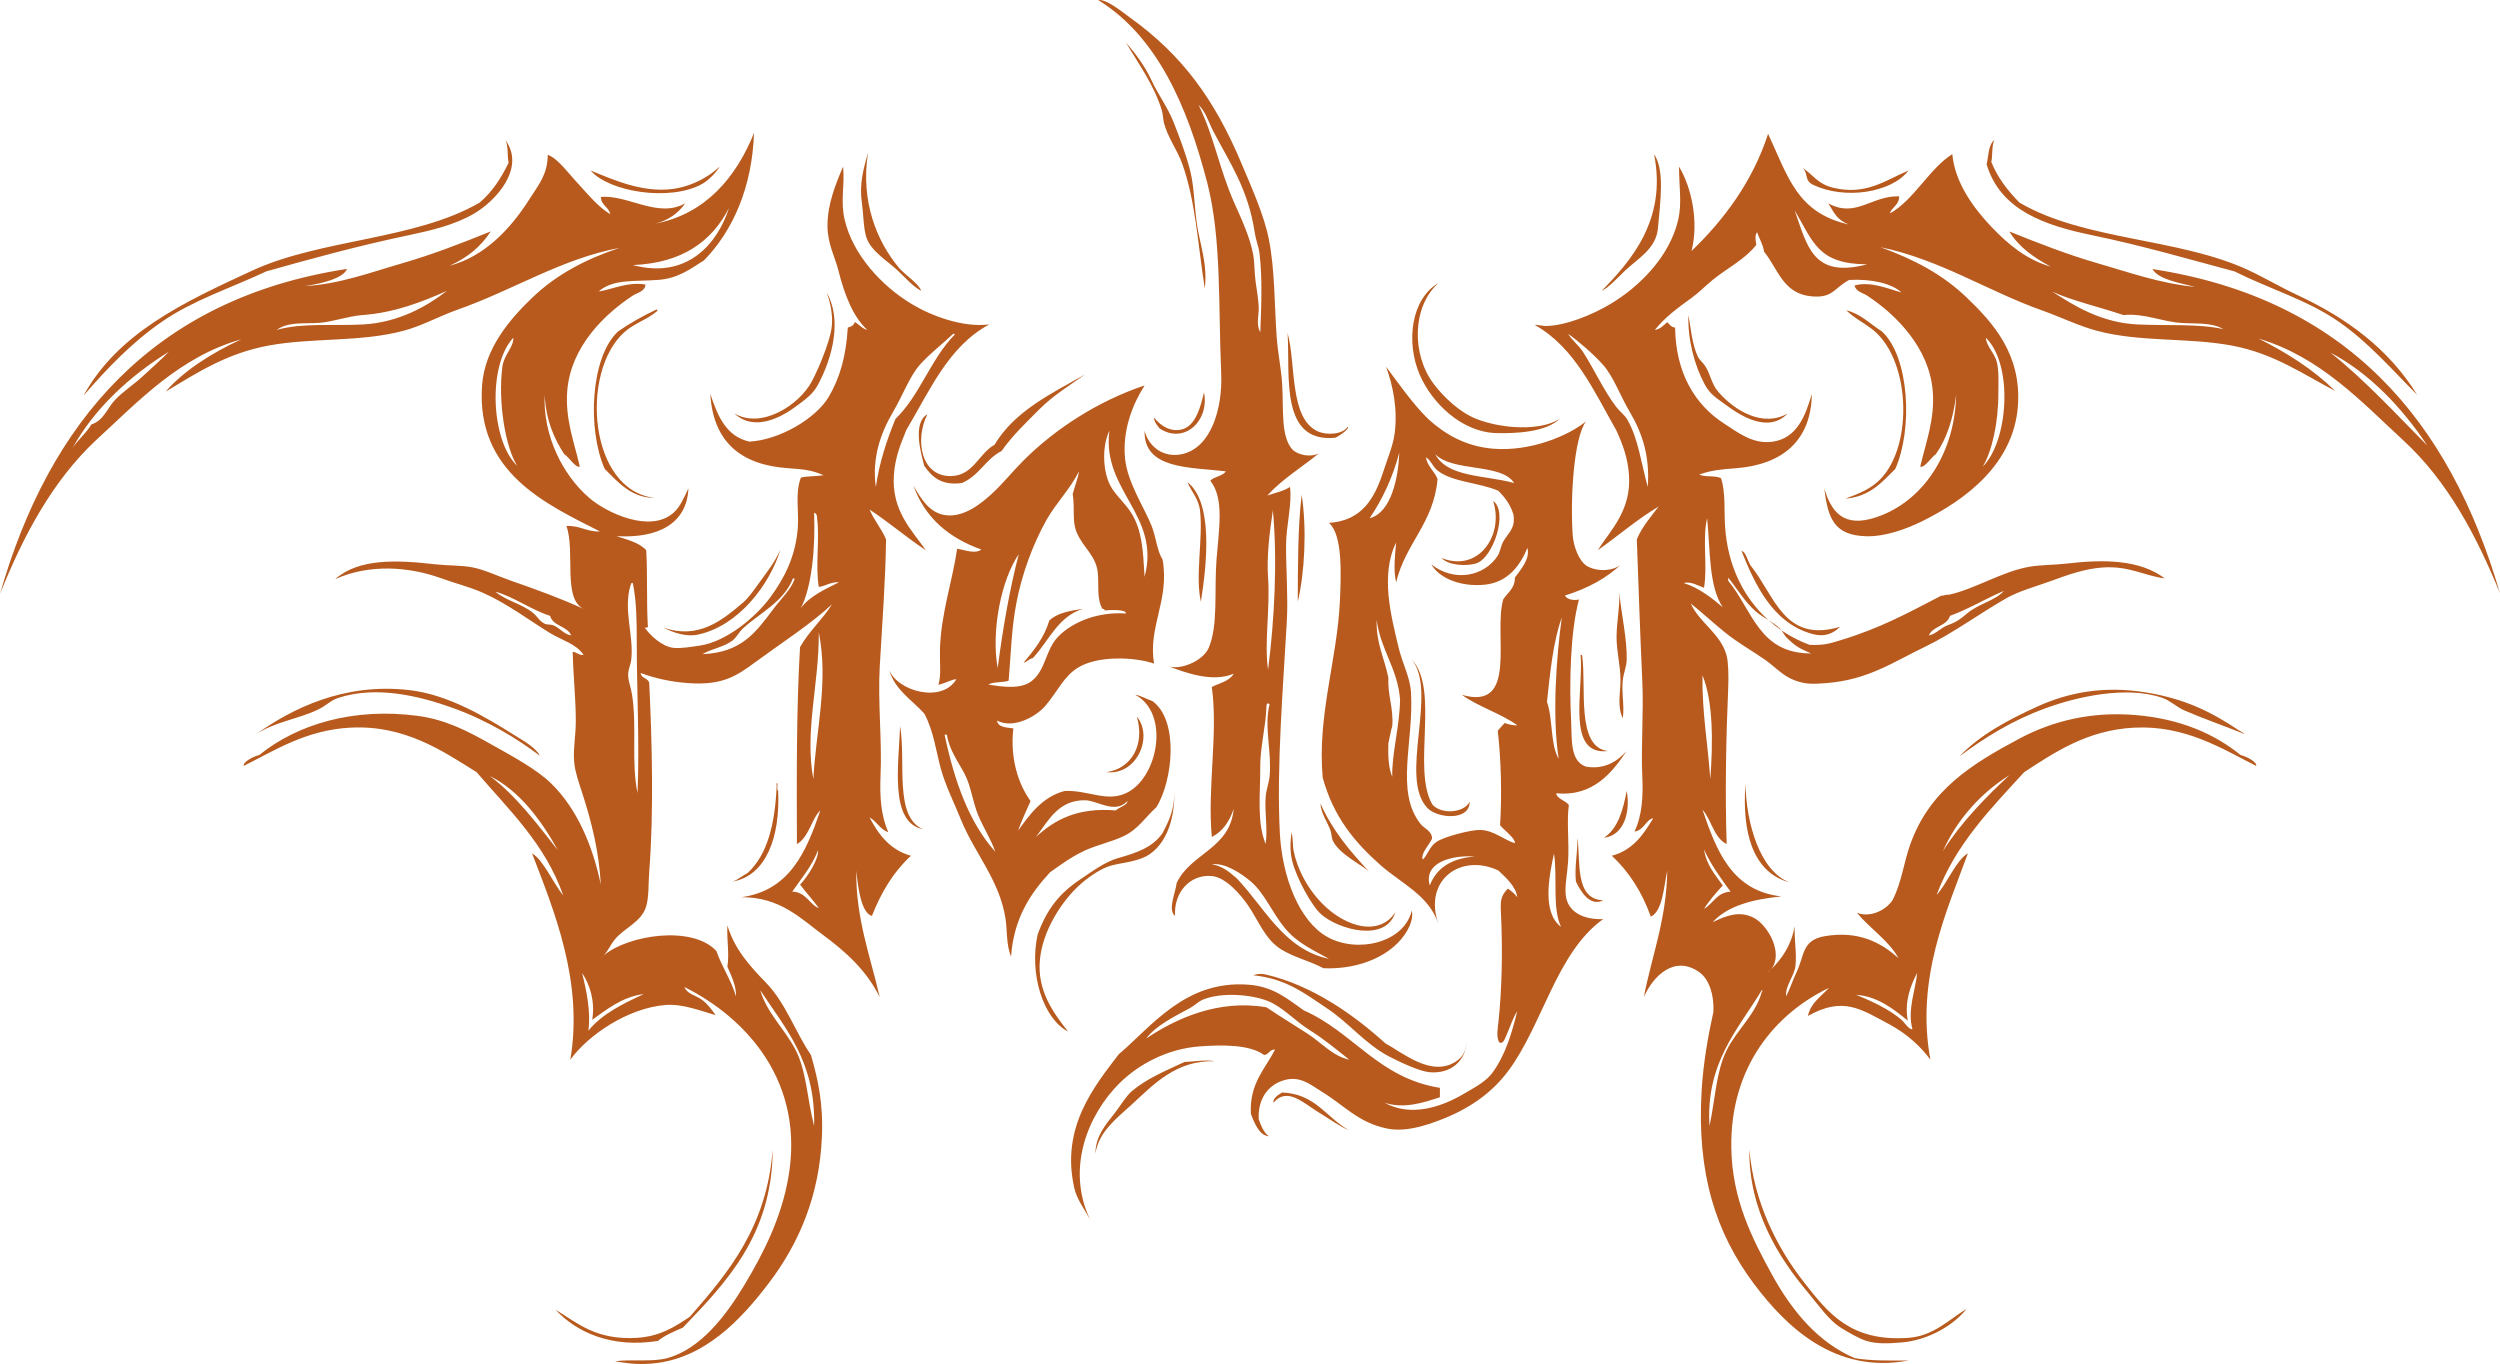 <?xml version="1.0" encoding="UTF-8"?>
<svg id="Lag_1" data-name="Lag 1" xmlns="http://www.w3.org/2000/svg" viewBox="0 0 1155.4 630.38">
  <defs>
    <style>
      .cls-1 {
        fill: #b85a1d;
        fill-rule: evenodd;
        stroke-width: 0px;
      }
    </style>
  </defs>
  <g id="logo">
    <path class="cls-1" d="m553.19,103.72c-1.32-9.18-1.2-17.32-3.25-25.28-1.92-7.45-4.76-14.87-7.58-22.03-2.74-6.94-7.15-12.72-10.11-19.14-3.07-6.65-7.28-12.3-11.92-17.69,5.5,9.43,13.03,19.55,16.61,31.41.59,1.95.53,4.12,1.08,6.14,1.82,6.65,5.99,12.03,8.31,18.42,6.21,17.17,7.23,37.13,10.47,57.77,1.39-11.4-2.29-20.45-3.61-29.61h0Zm-152.74,6.14c2.3,6.47,9.72,10.71,14.44,15.17,3.71,3.5,6.89,7.23,10.83,9.39-.87-3.12-7.09-7.1-10.11-10.47-10.28-12.21-18.01-30.75-14.44-53.44-2,7.2-4.08,14.33-2.89,22.75.75,5.31.81,12.8,2.17,16.61h0Zm-75.83-24.92c3.02-1.7,6.93-5.84,7.94-7.94-4.58,4.43-11.31,8.13-18.42,9.75-15.2,3.47-30.56-3.65-41.16-7.94,8.46,9.9,36.78,14.49,51.64,6.14h0Zm513.12.36c14.75,7.23,36.56,3.74,44.31-6.5-10.47,4.4-19.7,11.7-34.93,7.94-7.4-1.83-9.29-6.29-14.46-9.39,3.29,2.07.97,5.94,5.07,7.94h.01Zm-549.23,68.25c4.71-4.22,10.34-5.68,15.17-9.75.08-.45.56-.74-.36-.72-6.28,2.98-12.25,6.29-17.69,10.11-12.73,11.83-14.29,45.26-6.14,63.55,6.01,5.91,12.28,13.47,23.11,13.36-30.5-3.3-34.64-58.13-14.08-76.55h-.01Zm564.3,76.91c11.38-.9,16.94-7.61,23.11-13.72,8.16-18.29,6.59-51.72-6.14-63.55-5.59-3.56-10.02-8.28-16.5-9.75,4.12,3.83,6.67,4.82,11.44,8.31,18.08,13.22,19.96,53.62,4.33,69.69-4.42,4.54-9.9,6.72-16.25,9.03h.01Zm-58.77-49.47c-2.99-3.49-3.48-7.76-5.78-11.55-1.08-1.78-2.77-2.94-3.61-4.69-2.58-5.39-3.26-13.33-4.33-19.14-.36,11.05,2.61,22.87,7.58,32.14,2.54,4.72,5.72,6.4,9.75,9.39,6.8,5.04,19.58,13.23,28.53,3.97-11.31,6.5-24.45-1.14-32.14-10.11h0Zm-247.35,17.33c-5.51,1.71-10.5-1.6-13.36-5.42.13,2.39,1.49,3.56,2.53,5.06,11.43,7.62,23.2-3.49,20.58-16.61-1.45,6.32-3.75,15.11-9.75,16.97h0Zm8.31,79.8c2.76-17.36,5.82-45.67-6.14-55.25,1.47,4.05,5.13,7.37,5.78,13.36,1.37,12.76-2.32,30.08.36,41.89Zm44.78,0c3.13-13.19,4.27-33.23,1.81-49.47-1.82,15.28-1.74,32.45-1.81,49.47Zm82.33-17.69c8.06-2.4,15.06-24,7.95-28.89,5.11,15.54-6.52,33.23-23.83,26.36,3.22,3.48,11.49,3.84,15.89,2.53h-.01Zm69.69,44.42c.21-9.74-2.53-21.02-3.42-31.06.27,6.63-1.18,13.44-1.27,20.23-.09,6.68,1.79,13.45,1.81,20.22.01,6.12-1.61,12.31,1.08,17.7.83-5.97-.71-11.64,0-17.7.38-3.3,1.74-6.21,1.8-9.39Zm-3.42-31.06c-.03-.84-.09-1.68-.19-2.52.05.83.11,1.67.19,2.52Zm-247.9,7.59c-6.09.89-12.02,1.94-15.53,5.42-2.43,8.05-7.14,13.81-11.92,19.5,1.75-.42,2.51-1.83,4.33-2.17,7.38-7.9,11.47-19.1,23.11-22.75h.01Zm242.65,65.72c-14.88-1.72-9.86-29.62-11.92-44.06-.08-.28-.3-.42-.72-.36,1.47,16.32-6.98,46.69,12.64,44.42h0Zm-81.25,24.55c-9.37-16.42,3.58-52.95-9.39-66.8,12.19,15.07-6.21,54.51,7.22,68.61,4.52,4.74,19.5,6.12,19.5-2.89-2.83,5.44-13.67,5.82-17.33,1.08h0Zm89.91-6.14c-1.68,9.03-4.07,17.36-10.47,21.66,9.23-1.05,12.3-11.95,10.47-21.66Zm-154.91,19.14c-.53,4.53-.82,8.59.36,13.36,1.92,7.74,8.89,20.62,13.36,24.55,8.15,7.18,30.1,13.13,34.3-1.08-3.24,5.44-9.58,8.1-17.33,6.14-13.81-3.49-26.28-18.43-29.61-33.94-.68-3.16-.26-6.11-1.08-9.03h0Zm132.16,2.53c.08,7.43-1.41,13.07-.72,20.22,2.11,4.43,6.47,11.85,12.64,8.67-13.22-.37-10.46-17.86-11.92-28.89h0Zm-171.16-302.96c6.75,25.97,5.13,56.96,6.5,88.11.74,16.76-4.77,34.6-18.05,37.55-8.74,1.94-15.61-3.64-17.33-10.83-.57,17.93,20.94,16.83,37.55,18.78-1.56,2.3-5.35,2.36-7.22,4.33,6.62,8.23,3.96,22.42,2.89,36.47-1.09,14.32.84,30.49-3.61,40.8-2.46,5.71-12.08,10.07-18.06,8.67,7.84,3.03,20.17,7.34,29.61,3.25-1.93,3.49-6.51,4.33-10.11,6.14,2.98,21.76-2.13,46.61,0,69.33,5.13-2.57,8.15-7.25,10.11-13-1.65,18.57-19.98,20.47-26.36,34.31-.5,4.39-4.28,12.39-.72,15.17-.74-10.63,6.77-19.36,16.97-18.42,6.52.6,13.24,8.52,16.61,13.36,4.96,7.13,7.95,15.96,15.53,20.58,6.39,3.89,12.34,4.95,19.5,8.67,16.86.69,32.12-6.05,38.64-17.33,1.44-2.5,2.86-6,2.17-9.39-3.59,15.04-25.22,19.94-39,12.28-12.83-7.13-20.97-27.25-22.03-48.39-1.53-30.8,1.58-67.38,3.25-97.49.63-11.35-.39-24.08-.36-35.03.02-9.21,2.91-19.47,1.81-27.08-2.89,1.92-6.91,2.71-10.47,3.97,6.84-7.61,15.89-13,23.83-19.5-3.98,1.96-9.18.78-11.92-1.44-5.93-6.09-4.29-19.22-5.05-30.69-.48-7.19-2.03-14.56-2.53-21.66-1.07-15.31-.82-31.01-3.61-45.14-2.21-11.18-7.9-23.73-12.64-35.03-12.43-29.6-27.4-50.15-51.64-67.52-2.79-2-11.22-8.99-14.81-7.94h.36c27.03,16.82,40.94,48.54,50.19,84.13v-.02Zm35.75,344.48c5.8,7.11,12.76,10.06,20.58,14.45-20.82-4.33-29.73-23.72-42.61-37.19-3.26-2.75-6.35-5.68-11.56-6.5,6.32-.9,13.95,4.51,18.05,7.94,6.12,5.13,9.91,14.41,15.53,21.3h0Zm-7.58-161.77c-.71-10.05.76-21.14,2.17-30.69v-1.08c2.27,23.97.75,51.47-2.17,74.38-1.84-12.69,1.02-28.13,0-42.61Zm-.36,58.14c.58-.1.62.34,1.08.36-2.69,10.48,1.07,22,0,33.22-.3,3.14-1.56,6.33-1.81,9.39-.59,7.34.97,14.41,0,22.03-4.21-9.94-2.44-23.19-2.53-35.39-.07-9.61,2.63-18.77,2.89-28.53-.1-.58.34-.62.36-1.08h.01Zm-24.91-264.32c7.58,14.52,16.15,26.71,19.14,46.94.48,3.23,1.8,6.29,2.17,9.39,1.37,11.44.86,24.24.36,36.47-2.07-3.55-.57-7.88-.72-11.55-.16-3.86-.89-7.9-1.45-11.92-.58-4.15-.41-8.54-1.08-12.28-1.41-7.84-5.18-16.05-8.67-23.83-6.93-15.49-9.45-31.06-16.61-45.5,3.41,3.32,4.62,7.98,6.86,12.28Zm-158.88,317.04c3.33,1.85,4.82,5.53,8.67,6.86-3.45-7.64-4.04-16.6-3.61-26.36.71-16.09-1.31-33.86-.36-50.55,1.11-19.54,2.67-39.47,2.89-58.5-2.12-4.98-5.49-8.71-7.58-13.72,9.02,5.91,16.98,12.87,26,18.78-6.51-9.26-15.9-18.3-14.8-34.67.55-8.21,3.06-14.28,5.78-20.94,10.82-18.19,19.43-38.59,38.28-48.75-12.14,1.53-26.6-3.89-35.75-9.39-14.35-8.62-27.38-23.17-31.05-39-2.05-8.83.11-15.52-.72-24.55-3.45,8.08-7.27,17.38-7.22,27.44.04,8.35,3.59,14.64,5.06,20.58,2.93,11.88,7.15,21.88,13.36,27.44-2.53-.6-3.73-2.53-5.78-3.61-.47,1.46-1.67,2.18-3.25,2.53-.82,13.39-3.65,23.1-8.67,31.78-5.9,10.2-22.87,20.2-36.83,20.94-10.88-2.48-14.68-12.04-18.05-22.03,1.35,22.56,14.54,32.79,35.75,34.3,7.66.55,11.01.86,16.61,3.25-3.28.57-7.33.37-10.47,1.08-2.8,7.12-.88,15.31-1.44,23.11-1,13.7-6.48,23.71-12.64,32.14-6.89,9.43-20.54,20.62-32.5,22.39-3.68.54-8.87,1.45-12.28,1.08-5.45-.58-11-5.96-13.36-9.39.94.1,1.81.12,1.44-1.08-.62-11.17-.08-23.51-.72-34.66-3.21-3.53-8.65-4.83-13.72-6.5,19.26,1.09,32.5-5.78,33.22-22.03-2.22,4.43-3.68,8.34-6.86,11.19-10.75,9.64-30.96.08-39-6.86-12.4-10.72-21.37-28.85-20.58-47.66.57,11.59,4.23,20.08,9.03,27.44,2.38,1.5,5.1,6.41,7.22,5.78-2.6-11.36-6.93-22.14-5.78-35.39,1.75-20.12,17.12-35.03,30.33-43.69,1.96-1.28,5.65-1.89,5.78-5.06-7.96-1.46-15.41,2.27-21.36,3.15-.07.06-.18.09-.31.1h-.36c.22-.02.44-.06.67-.1.06-.05.09-.13.06-.26,6.93-5.59,16.28-4.2,27.44-5.06,9.2-.71,15.16-5.41,20.94-9.03,13.39-13.69,22.24-33.85,23.11-58.86-8.31,20.58-22.37,37.33-45.5,41.89,6.11-1.59,10.52-4.89,13.72-9.39-12.62,7.2-26.88-4.22-39-2.89.13,3.96,3.66,4.53,4.33,7.95-5.94-3.69-10.19-9.07-14.8-14.08-4.15-4.32-9.52-11.9-14.08-13.36-.17,9.27-4.16,13.65-8.31,20.22-8.93,14.16-21.06,26.85-37.19,31.05,8.12-3.55,14.55-8.8,19.14-15.89-13.21,5.34-26.82,10.67-41.16,14.8-14.23,4.1-28.79,9.61-44.77,10.47,7.19-1.05,17.82-3.47,19.5-7.94C70.76,138.01,22.66,195.11,0,274.51c10.93-27.34,24.37-52.18,44.05-70.77,19.78-18.13,38.88-38.87,67.52-46.94-13.37,6.13-26.53,14.39-35.03,24.19,14.56-8.71,28.26-17.74,47.66-21.3,20.34-3.73,42.3-1.46,62.47-6.86,8.36-2.24,16.4-6.75,24.92-9.75,25.83-9.11,47.77-23.42,74.75-28.53-15.18,5.08-28.87,12-40.44,23.11-10.09,9.69-21.88,23.22-23.11,40.44-2.88,40.27,29.63,54.92,54.52,67.52-6.26.24-9.21-2.83-15.53-2.53,4.2,11.75-1.88,33.74,7.94,38.28-10.59-4.75-21.49-8.82-33.58-13-6.13-2.12-12.08-5.05-17.69-6.14-5.27-1.02-11.44-.78-17.33-1.44-17.7-2.01-35.18-2.82-46.22,6.86,15.76-7.05,33.85-5.88,49.11-.36,6.3,2.28,13.05,3.99,18.78,6.5,11.66,5.11,21.63,12.81,31.41,18.78,5.73,3.49,11.9,4.83,15.53,10.11-2.41.24-3.04-1.29-5.06-1.44.26,11.33,1.44,21.3,1.44,32.14,0,6.65-1.32,13.02-.72,19.14.44,4.48,2.2,9.35,3.61,13.72,4.43,13.71,7.86,27.33,8.67,42.61-3.86-18.53-11.18-35.17-22.75-46.58-7.03-6.93-18.37-12.88-28.17-18.41-10.69-6.04-20.85-11.29-33.58-13-29.39-3.96-55.65,3.72-73.3,18.05-2.92.72-7.72,3.3-7.22,5.06,14.44-7.24,29.02-16.67,49.47-17.69,25.11-1.25,42.67,10.94,58.14,20.58,14.94,17.44,31.67,33.08,40.08,57.05-4.77-5.94-9.29-16.57-14.44-19.5,10.07,26.32,23.8,59.03,17.69,95.33,8.06-11.2,26.47-23.91,44.05-25.28,8.09-.62,16.75,2.94,23.11,4.7-1.91-2.67-3.79-5.27-6.5-7.22-2.61-1.88-6.65-2.48-7.94-5.78,29.38,14.73,55.7,44.43,48.02,88.11-3.27,18.62-11.37,34.72-20.22,49.47-8.41,14.01-20.21,29.71-35.75,33.94-6.93,1.89-16.97.42-24.19,1.45,5.56.88,9.53,1.6,16.61,1.08,24.56-1.79,41.84-20.5,54.52-37.19,14.34-18.87,23.38-40.82,24.55-67.52.7-15.93-1.94-26.96-5.05-37.91-7.65-11.28-11.55-23.92-20.94-33.58-7.42-7.63-14.45-15.42-17.69-26.36-.33,6.7.96,12.93,0,19.14,1.72,3.93,4.21,9.03,3.97,13.72-2.27-7.73-6.48-13.5-9.03-20.95-11.17-12.15-40.98-7.41-52.08,2-.41.44-.85.86-1.36,1.25.41-.43.87-.84,1.36-1.25,2.06-2.2,3.07-4.88,5.14-7.41,4.38-5.34,12.28-8,14.44-15.17,1.35-4.48,1-10.55,1.44-16.25,2.16-27.66,1.26-60.28,0-87.02-.41-2.47-3.76-2.01-3.97-4.69,6.76,2.52,14.03,4.12,22.03,4.69,15.99,1.15,22.46-3.43,31.05-9.75,12.15-8.94,26.02-17.84,35.39-26.72-4.43,7.13-10.66,12.45-14.81,19.86-1.72,28.85-1.54,61.53-1.44,91,5.52-3.03,6.93-12.08,10.83-15.53-6.5,19.01-14.07,36.97-36.47,40.08,17.93-.08,27.52,9.95,37.55,17.33,10.6,7.8,20.3,16.51,26.36,28.89-4.23-18.64-11.16-36.51-10.83-58.5.79,7.84,2.26,19.53,7.22,20.94,4.32-10.97,10.05-20.52,18.05-27.8-9.61-2.67-14.89-9.66-19.14-17.69l.03-.03Zm10.83-187.41c4.33-7.32,7.62-16.35,12.28-21.67,4.6-5.25,11.31-10.36,15.53-14.44.42-.06.64.08.72.36-11.04,11.11-16.14,28.16-27.44,39-3.86,9.62-7.35,19.61-9.03,31.41-1.85-12.84,1.96-24.56,7.94-34.66Zm-347.01-16.25c-4.03,3.72-9.34,7.08-13,11.19-3.3,3.71-4.92,9.06-10.47,10.83-2.43,4.07-6.06,6.94-8.67,10.83,10.02-18.14,26.31-33.15,44.41-44.41-3.72,3.91-7.92,7.53-12.28,11.55h0Zm102.19-24.19c-13.55.77-27.94-.87-40.08,2.53,5.53-3.87,12.62-2.79,19.5-3.25,6.48-.43,13.42-3.12,20.22-3.61,14.76-1.07,27.7-6.13,39-11.19-8.88,6.89-22.02,14.58-38.64,15.53h0Zm168.99-53.8c-5.27,16.48-19.31,33.09-44.41,26.36,22.66-.93,36.42-10.77,44.41-26.36Zm-99.66,59.94c.2,4.37-4.35,7.92-5.06,13.36-2.13,16.41,1.47,37.46,6.86,45.86-12.12-11.48-13.8-46.28-1.81-59.22h0Zm18.42,132.88c-1.21-.46-2.73-.14-3.97-.72-2.3-1.09-3.49-3.49-5.42-5.05-5.2-4.21-12.35-5.51-17.33-9.75,8.4,2.31,16.29,8.26,25.28,11.19,1.39,4.87,7.93,4.59,9.75,9.03-3.39-.5-5.31-3.55-8.3-4.69h-.01Zm-29.25,69.69c13.66,6.8,23.71,20.34,31.42,34.3-9.03-11.43-19.04-25.01-31.42-34.3Zm149.85,161.77c-3.28-12.71-3.5-25.55-8.67-35.39-5.03-9.58-13.2-16.9-16.25-27.44,11.53,17.72,25.66,32.83,24.91,62.83h.01Zm-78.72-61.02c-9.67,4.53-19.28,9.13-25.64,16.97,1.3-8.59-.97-19.03-2.89-26.72,3.45,5.11,6.14,12.86,4.69,21.67,6.16-4.31,13.5-10.58,23.83-11.92h.01Zm-2.89-92.8c-2.99-14.52-.21-30.2-2.53-45.5-.49-3.25-1.83-6.27-1.81-9.39.02-2.33,1.19-4.59,1.44-6.86,1.24-11.17-3.79-22.82-.36-34.3.19-.29.38-.59.36-1.08h.72c1.71,8.42,1.81,17.58,1.81,26.72,0,23.31,1.33,47.41.36,70.41h.01Zm62.83-85.22c-8.12,10.77-14.71,20.23-32.86,20.94,4.75-2.7,9.51-3.12,13.72-6.14,1.98-1.42,3.19-4.07,5.06-5.78,7.93-7.28,18.72-12.12,23.11-23.11.42-.06.64.08.72.36-1.74,4.9-6.24,9.07-9.75,13.72h0Zm8.66,130.71c4.21-6.14,9.05-11.65,11.92-19.14.42,3.97-4.81,12.32-8.3,15.89,2.81,3.69,5.93,7.07,8.67,10.83-3.95-1.22-5.93-7.55-12.28-7.58h-.01Zm9.75-52c-4.11-22.32,2.68-43.68,2.53-67.88,4.6,23.01-1.32,45.37-2.53,67.88Zm-5.78-79.08c5.19-9.89,6.76-28.34,6.14-44.05,1.6.48,1.32,2.23,1.44,3.25,1.16,9.22-.93,21.12.72,31.05,3.39-.46,5.36-2.35,9.39-2.17-6.59,3.28-13.42,6.32-17.69,11.92h0Zm452.45,9.39c-1.6-1.47-3.41-2.66-5.22-3.81,1.91,1.71,3.92,3.29,6.04,4.73-.25-.33-.51-.64-.82-.92Zm172.15-166.1c2.96,4.98,12.62,6.4,19.86,8.31-16.43-1.64-30.47-6.71-44.77-10.83-14.28-4.11-27.81-9.43-41.17-14.8,4.47,7.33,11.47,12.12,19.14,16.25-10.98-3.08-19.71-10.27-27.44-18.42-7.72-8.13-16.8-19.96-18.05-33.58-10.51,6.58-17.87,21.37-28.89,27.44.99-3.1,4.37-3.81,4.33-7.94-12.74-.41-20.02,10.24-32.76,3.25,3.02,4.8,3.87,7.45,9.4,9.75-23.84-5.41-27.92-21.93-37.22-41.89-7.22,22.39-20.88,40.27-35.39,54.16,3.46-13.51,0-29.48-5.78-39,.05,9.56,1.41,16.89-.36,24.55-3.93,16.94-17.75,30.85-31.42,39-8.07,4.81-20.51,10.06-29.97,10.11-1.02,0-5.81-.9-4.69-.36,18.33,10.43,27.11,30.42,37.55,48.75,2.88,6.36,5.24,12.53,5.78,20.58,1.11,16.48-8.81,25.66-14.44,34.67,9.46-6.67,18.06-14.2,28.16-20.22-3.65,4.77-7.6,9.25-10.11,15.17.83,22.52,1.5,42.9,2.53,65.36.68,15.03-.64,30.02,0,44.05.42,9.2,0,18.12-3.61,25.64,4.24-.46,5.56-5.75,8.67-6.14-4.56,7.6-9.51,14.8-19.14,17.33,8,7.41,13.96,16.85,18.05,28.17,5.46-2.73,5.93-13.57,7.58-21.31-.28,22.59-7.41,40.25-10.83,58.5,4.18-9.67,14.14-19.7,25.64-11.55,4.59,3.25,6.92,10.63,6.5,18.41-2.54,11.44-4.68,23.87-5.42,36.11-2.32,38.35,6.48,65.92,24.2,89.55,14.56,19.42,37.32,41.91,71.49,35.39-8.73.06-17.53.2-24.92-1.08-16.88-7.19-28.93-21.63-38.28-38.63-9.22-16.78-18.4-34.77-18.78-58.5-.61-37.74,20.56-62.2,45.15-74.02-4.23,4.56-8.32,6.86-9.76,13,16.26-9.11,24.32-3.28,37.83,3.97,7.96,4.28,14.56,10.4,18.78,16.25-6.91-37.64,7.65-68.79,17.33-95.33-5.26,2.74-10.05,14.69-14.44,19.14,8.84-23.54,24.99-39.77,40.44-56.69,13.87-9.02,29.13-19.5,50.91-20.58,23.51-1.17,40.57,9.71,56.33,17.69.5-1.75-4.3-4.33-7.22-5.06-12.38-10.03-28.17-16.66-48.02-18.41-21.13-1.87-39.09,2.81-54.16,10.83-22.48,11.96-41.67,24.01-50.55,49.11-2.86,8.07-3.86,17.03-7.94,25.28-2.75,4.6-10.19,8.62-16.61,6.14,5.91,7.21,15.05,13.12,19.14,20.94-8.13-7.4-18.82-12.83-34.2-10.11-10.58,1.87-9.13,9.07-13.01,16.97-1.66,3.38-2.7,6.97-4.69,10.83-.46-5,3.76-9.26,4.33-14.08.68-5.73-.59-11.74-.36-18.41-1.52,8.81-5.76,14.92-10.96,20.06-.48.57-1.03,1.11-1.68,1.6.57-.52,1.13-1.06,1.68-1.6,6.05-7.28-1.36-20.7-8.18-24.03-6.6-3.23-12.5-.83-18.78,2.17,6.94-7.63,18.54-10.59,31.78-11.92-22.92-2.6-29.98-21.05-36.47-40.08,4.27,4.76,5.14,12.92,11.19,15.89-.84-23.49-.23-51,.72-72.58.21-4.72.03-11.61-.72-14.44-2.74-10.37-12.64-15.2-16.61-24.19,5.55,4.5,10.74,9.31,16.25,13.72,5.83,4.67,12.06,8.1,18.05,12.28,4.45,3.1,8.04,7.29,13.36,9.39,5.17,2.03,8.58,1.92,14.82,1.44,19.58-1.51,31.05-9.74,46.12-16.97,12-5.76,24.05-14.63,36.83-22.03,6.26-3.62,13.72-5.52,21.3-8.3,7.68-2.82,15.47-5.57,23.47-6.14,12.33-.88,18.99,3.71,28.89,5.05-11.57-8.76-28.22-8.88-45.5-6.86-5.7.67-11.69.55-16.97,1.44-12.7,2.15-25.57,10.5-37.55,13-1.49-.28-1.85.55-3.25.36-15.19,7.91-28.32,15.1-46.47,20.58-5.53,1.67-7.58,2.41-14.46,2.17-4.61-1.71-8.94-3.94-12.92-6.66.84,1.12,1.44,2.44,2.43,3.41,4.13,4.01,5.71,4.82,11.21,7.22-24.02.06-26.96-19.75-38.29-33.58v-1.45c4.05,5.03,7.73,11.29,12.64,15.53,1.79,1.55,3.88,2.81,5.97,4.13-11.36-10.18-18.84-24.98-20.06-43.13-.49-7.31.29-15.56-1.8-22.39-2.41-1.56-7.57-.37-10.11-1.81,5.89-2.02,9.89-2.34,16.97-2.89,21.11-1.63,34.72-12.46,35.03-34.3-3.02,10.4-7.06,20.43-18.05,22.03-9.14,1.33-16-4.2-22.39-8.3-13.74-8.82-22.46-23.63-22.75-44.41-1.86-.19-2.56-1.53-3.61-2.53-1.74,1.38-3.06,3.19-5.78,3.61,4.78-5.96,10.84-10.38,16.97-14.8,3.5-2.53,6.39-5.56,9.75-8.31,6.67-5.44,14.85-9.4,20.22-16.25-.35-1.64-.81-4.68.36-5.78,1.05,3.04,2.66,5.53,3.25,9.03,6.43,7.83,8.64,19.44,22.04,20.58,9.91.84,10.13-3.83,17.23-7.58,10.34-.59,19.8,1.63,24.19,5.78-6.15-1.68-14.2-5.29-21.66-3.25.49,2.84,3.86,3.44,5.78,4.69,13.45,8.82,28.7,24.2,30.33,44.05,1.07,13.07-3.18,23.76-5.78,35.03,2.1.62,4.9-4.21,7.22-5.78,5.06-7.21,8.07-16.49,9.39-27.44-.59,26.22-14.3,47.6-34.3,55.61-15.31,6.13-22.75,1.08-26.62-12.28,1.64,14.16,4.83,21.67,19.4,22.03,8.94.22,18.74-3.47,25.64-6.86,20.45-10.05,42.5-26.63,44.42-53.44,1.71-23.93-11.72-38.51-23.47-49.83-11.22-10.81-24.24-17.7-40.08-23.47,27.64,5.74,49.56,20.31,74.75,29.25,8.45,3,16.77,7.11,25.28,9.39,20.14,5.39,42.04,3.03,62.47,6.86,19.45,3.64,33,13.33,47.66,20.94-10.01-9.84-22.15-17.57-35.39-24.19,28.67,8.54,47.65,29.3,67.16,47.3,20.01,18.47,33.31,43.24,44.41,70.41-23.38-80.13-70.96-136.07-160.68-149.85v-.04Zm-66.08,233.99c-10.6,9.86-22.3,21.75-30.69,35.03,6.3-14.17,17.32-26.74,30.69-35.03Zm-46.94,113.38c-1.61-8.98,1.41-16.38,4.33-22.03-.48,7.09-4.7,17.05-2.16,26-1.61.38-3.61-3.09-5.06-4.33-5.49-4.74-13.62-8.58-20.94-11.55,9.81.66,17.4,6.67,23.83,11.92h0Zm-67.44-14.08c.45.09.36.72,0,.72-2.8,10.56-11.52,17.53-16.25,27.08-4.89,9.87-5.19,22.04-7.94,35.02-1.83-29.4,13.41-44.85,24.19-62.83h0Zm-26.72-65c2.79,6.36,7.86,13.57,12.28,19.5-6.41.33-7.98,5.51-12.28,7.95,2.5-4.01,5.59-7.41,8.67-10.83-3.49-4.94-7.53-9.32-8.67-16.61h0Zm-.72-80.52c5.05,12.19,4.88,31.69,3.61,48.02-1.07-16.14-3.83-30.6-3.61-48.02Zm114.38-27.44c8.89-3.27,16.41-7.91,24.92-11.55-3.85,4.43-11.36,5.86-16.61,10.11-3.38,2.74-4.53,4.01-9.39,5.78-3.2,1.16-5.32,4.07-8.67,4.69,1.86-4.4,8.32-4.2,9.75-9.03Zm-113.66-13c1.74-10.2-.88-22.53,1.45-32.14,1.46,14.67.7,31.55,7.22,41.16-4.49-3.82-10.78-8.96-18.05-11.19,3.34-.93,6.66,1.28,9.39,2.17h-.01Zm-26-46.58c-3.12-11.35-4.35-22.13-9.39-31.05-1.22-2.17-3.45-3.71-5.05-5.78-5.83-7.53-10.14-17.31-15.53-25.64-1.98-3.06-4.72-4.96-6.86-8.31,4.43,3.1,11.85,9.43,16.25,14.44,4.82,5.49,7.79,14.09,12.28,21.67,5.95,10.04,9.33,20.87,8.3,34.66h0Zm161.32-57.77c-1.06-4.19-4.87-7.28-5.05-11.19,12.8,12.57,10.36,47.85-1.45,59.58,4.16-6.96,7.22-19.87,7.22-33.94,0-4.54.35-10.22-.72-14.44h0Zm-93.43-70.05c8.6,14.39,10.58,24.84,33.49,24.92-25.17,6.69-27.68-8.6-33.49-24.92Zm158.43,52.72c-16.73-.83-29.18-8.59-39.36-15.17,8.97,4.15,22.17,7.19,32.86,10.83,9.35-.96,17.8,2.99,26.36,3.61,7.29.53,14.14-.39,19.86,2.89-11.46-2.58-26.36-1.5-39.72-2.17h0Zm89.19,13c18.19,9.62,33.19,25.55,44.78,42.97-13.87-13.93-28.63-30.11-44.78-42.97Zm-1001.94-14.44c14.3-9.83,31.22-15.23,48.02-23.11,20.15-5.66,41.55-11.59,65.36-16.61,10.6-2.23,21.64-4.79,30.69-10.11,10.16-5.98,23.81-21.03,14.44-33.94,1.36,2.62.78,7.16,1.44,10.47-3.42,7.17-7.65,13.54-13.36,18.42-29.75,17.28-73.42,16.8-105.08,31.41-32.03,14.79-62.1,28.9-78,57.78,11.02-12.65,22.37-24.61,36.47-34.3h.02Zm892.16-39.72c22.85,4.71,44.38,11.04,65.36,16.61,16.48,8.23,33.69,13.2,48.02,23.11,14.22,9.83,25.03,22.56,36.47,33.94-13.17-21.25-32.37-35.41-55.61-46.22-7.7-3.58-15.06-8.01-22.75-11.56-31.96-14.73-75.58-13.52-105.44-31.05-5.22-5.37-9.98-11.21-13-18.78.7-3.15.09-7.61,1.44-10.11-2.85,2.09-2.67,7.2-3.61,11.19,6.33,21.25,26.76,28.26,49.11,32.86h.01Zm-216.2,16.25c5.8-5.47,14.33-10.04,15.17-19.5,1.13-12.8,3.22-26.99-1.8-34.3,6.28,30.91-11.59,50.19-24.19,63.19,3.79-1.95,6.95-5.73,10.83-9.39h-.01Zm-59.58,75.11c9.01.25,22.96-.42,29.25-6.5-9.11,5.73-26.87,4.47-38.28,0-8.05-3.15-15.38-10.33-19.86-16.25-10.22-13.52-10.03-35.58,2.17-46.58-12.61,7.4-15.07,27.27-8.67,42.25,5.65,13.2,19.47,26.64,35.39,27.08Zm-352.06-9.03c9.47,8.75,22.22,1.42,28.89-3.61,4.21-3.18,7.35-5.28,9.75-9.75,6.93-12.9,11.09-30.35,3.97-42.61,1.79,4.61,3.24,11.39,2.17,17.33-1.07,5.92-5.37,16.97-9.03,23.83-5.78,10.84-23.08,22.13-35.75,14.8h0Zm277.68,11.19c2.12-.89,6.92-4.47,5.78-5.06-2.58,3.7-9.85,3.88-13.72,2.17-13.4-5.93-10.13-31.22-14.08-45.5,1.21,19.67-3.71,50.91,22.03,48.39h-.01Zm106.52,211.24c-.46-4.36.72-9.71,1.08-15.17.6-8.96-.71-18.62.36-26.36-1.46-2.03-5.87-3.03-5.78-5.42,17.41,1.75,26.13-10.21,32.5-19.5-4.03,4.46-9.97,8.71-18.78,7.22-7.51-2.59-6.45-12.76-6.86-20.58-.97-18.35-.35-42.09,3.61-56.69-2.36.61-5.53.05-6.5-1.8,10.44-3.28,19.4-8.05,26.36-14.8-3.59,3.64-11.51,3.96-16.25,1.08-3.53-2.14-6.13-8.89-6.5-14.08-1.21-16.98.46-45.17,6.14-52.72-7.86,6.51-25.58,14.09-42.97,12.64-12.95-1.08-22.51-6.94-29.97-13.72-7.24-7.09-13.87-16.7-19.5-24.19,3.19,8.45,5.5,19.82,3.97,31.05-.74,5.47-3.25,11.38-5.06,16.97-4.28,13.29-10.18,23.14-25.28,24.19,6.38,5.41,5.61,23.92,5.06,36.11-1.23,27.08-10.55,53.1-7.95,81.61,4.99,18.21,14.88,29.99,26.72,40.44,9.56,8.44,22.41,13.94,26.72,27.08-7.01-20.34,10.58-32.78,27.8-24.56,3.45,3.3,8.07,7.32,8.67,12.28-1.18-1.58-2.69-2.84-4.33-3.97-2.92,3.1-3.5,5.02-3.25,10.11.9,18.08.53,36.11-1.08,51.28-.35,3.31-1.15,7.05.36,9.75,1.87.86,2.61-1.86,3.25-3.25,1.64-3.55,2.99-8.11,5.05-11.19-2.44,9.98-5.47,20.31-11.55,28.53-3.1,4.19-8.74,7.03-13.36,9.75-10.19,5.99-24.27,10.75-36.47,3.97,8.92,3,18.19-.01,25.64-2.53v-4.33c-28.37-4.49-40-25.72-62.83-35.75-7.71-5.39-14.06-11.04-25.64-11.92-29.17-2.21-44.73,19.29-59.94,32.14-11.2,14.72-26.92,33.68-20.58,61.75,1.21,5.35,4.61,9.71,7.22,14.45-11.08-23.55-.81-48.45,13.72-62.83,8.93-8.83,22.18-15.86,36.83-16.97,9.78-.74,23.25-1.07,29.97,3.97,2.33-.2,2.4-2.66,5.06-2.53-4.56,9.04-11.8,15.4-11.19,29.61,1.63,4.39,3.88,10.08,8.31,10.47-2.41-1.8-3.59-4.84-4.69-7.94-.36-9.76,4.55-15.46,10.83-17.69,8-2.85,13.09,1.8,18.41,5.06,10.34,6.31,16.77,14.21,29.97,16.97,8.54,1.78,17.61-1.31,23.83-3.61,13.74-5.08,24.45-12.54,32.13-22.75,16.07-21.35,22.33-54.86,44.05-70.41-8.83.34-16.47-3.07-17.33-11.2l.02-.02Zm-119.16,64.28c-6.38-4.15-12.89-8.06-19.14-12.28-22.18-3.86-41.93,5.2-55.61,14.44,4.44-5.95,12.62-9.96,20.22-14.08,2.08-1.13,3.93-3.07,6.14-3.97,8.33-3.41,22.09-2.44,29.97.72,6.74,2.7,12.53,9.23,19.14,13.36,7.05,4.41,12.95,9.42,18.42,13.72-7.55-1.55-12.84-7.82-19.14-11.91h0Zm95.33-254.57c-12.91-3.7-30.8-2.42-36.47-13.36,7.99,8.38,30.64,4.02,36.47,13.36h0Zm-53.08-14.08c-.42,11.14-3.57,27.72-13.72,30.33,5.93-8.75,10.63-18.74,13.72-30.33Zm-3.25,149.85c-1.73-4.05-2.02-9.54-1.81-15.53.64-2.61,1.03-5.47,1.81-7.94.6-8.67-2.17-13.96-1.81-22.39-1.78-8.94-5.71-15.71-5.42-26.72,1.84,14.05,9.61,22.16,10.83,36.83-.16,12.52-3.92,25.14-3.61,35.75h0Zm17.33,50.19c-2.93-10.18,9.3-14.18,20.94-13.36-10.71.72-17.76,5.11-20.94,13.36Zm14.8-88.11c7.67,5.57,17.95,8.53,25.64,14.08-1.1.24-4.44-.37-5.78-1.08-1.13,1.15-2.17,2.41-3.25,3.61,1.57,13.79,1.96,29.29,1.08,43.69,2.1,2.5,7.04,5.93,6.86,8.3-4.95-1.47-9.6-5.89-15.89-6.14-4.26-.17-16.56,3.05-20.22,5.42-3.43,2.22-4.2,6.21-6.5,8.3-1.03-2.92,3.02-6.78,4.33-9.75-.09-3.59-3.57-4.5-5.42-6.86-11.74-15.04-2.97-37.66-4.33-60.66-.43-7.22-3.97-13.26-5.78-20.94-3.3-14.04-8.55-33.22-1.08-48.39-.39,4.49-1.45,12.94,0,18.42,4.27-17.99,17.3-27.23,19.14-47.66-1.42-3.76-4.63-5.73-5.42-10.11,2.25,1.2,3.16,4.36,5.42,6.14,6.91,5.45,19.51,5.53,28.16,9.39,2.92,2.98,5.51,6.29,6.86,10.83,1.23,6.43-2.55,8.76-4.69,12.64-1.13,2.05-1.42,4.8-2.53,6.5-6.36,9.77-20.4,12.23-30.69,3.97,3.75,6.6,13.95,10.57,24.91,9.39,10.61-1.14,16.3-9.11,19.5-16.97,1.41,5.07-3.27,10.17-5.78,13.72,0,5.18-3.46,6.89-5.41,10.11-4.63,16.49,7.17,51.7-19.14,44.05h.01Zm46.22-35.75c-2.57,18.65-4.5,45.53-1.45,65.36-3.92-6.67-2.62-18.56-5.41-26.36,1.51-13.77,2.82-27.75,6.86-39Zm-3.61,109.05c1.7,11.5-.9,25.2,3.25,33.94-8.71-6.52-5.67-22.73-3.25-33.94Zm-278.04-174.41c-14.51.77-17.52-16.62-11.56-28.53-6.77,3.83-3.23,17.23-1.44,23.83,3.5,4.93,7.64,9.22,17.33,7.95,7.89-3.18,11.03-11.11,18.41-14.81,5.01-7.15,11.45-13.26,17.69-19.5,6.39-6.39,14.03-10.99,20.94-15.89-15.86,8.93-32.62,16.97-41.89,32.5-7.17,3.98-9.76,13.93-19.5,14.44h.02Zm60.66,173.33c5.99-2.81,12.69-4.17,18.42-6.86,6.76-3.17,10.17-8.9,15.16-13.36,7.66-12.15,10.58-40.18-1.8-49.11-2.56-.81-5.9-2.76-7.94-2.89,16.22,8.57,10.6,38.7-4.33,45.5-9.03,4.11-17.11-1.39-28.16-1.08-10.5,2.62-16.71,11.46-21.67,18.42,1.69-4.81,3.81-9.19,5.78-13.72-5.67-7.94-9.53-19.59-7.94-33.58-3.26-.47-7.04-.42-7.58-3.61,7.84,4.07,18.37-2.11,22.39-6.86,5.9-6.97,8.49-13.63,15.17-17.69,9.09-5.52,25.8-4.93,35.03-1.81-2.83-17.17,7.24-29.2,3.97-48.02-2.6-4.04-2.98-10.28-5.06-15.53-3.42-8.64-11.14-19.97-12.28-31.05-1.41-13.75,3.9-25.95,9.03-33.94-21.61,7.19-41.52,20.22-55.97,34.67-5.04,5.04-9.59,10.77-14.8,15.53-4.84,4.42-12.79,10.92-21.3,9.75-7.47-1.03-11.4-7.75-14.8-13.72,5.33,15.01,16.42,24.26,31.41,29.61-2.85,2.21-7.8.13-11.19-.36-2.19,15.03-7.6,30.32-7.95,46.94-.12,6.1.63,11.74-.72,15.89,2.89-.48,6.14-2.52,8.3-2.53-6.65,11.24-27.24,5.56-31.05-4.33,2.71,9.45,10.51,13.8,16.25,20.22,4.39,8.3,5.33,17.05,7.58,25.28,2.24,8.16,6.15,15.81,9.39,23.83,6.18,15.32,17.93,27.96,20.58,45.86.84,5.65.27,11.89,2.53,17.33,1.27-17.74,8.92-29.12,18.05-39,4.94-3.45,9.51-6.93,15.53-9.75l-.03-.03Zm11.92-194.27c-3.67,27.72,23.85,38.99,16.25,67.52-.72-12.69-1.22-21.11-5.78-28.89-2.96-5.05-7.78-8.83-10.11-13.36-3.38-6.57-3.93-17.93-.36-25.28h0Zm-41.89,57.05c-4.04,15.33-7.44,34.45-9.75,52.72-3.09-17.11,1.59-40.84,9.75-52.72Zm-4.69,58.5c1.11-12.77,1.25-23.87,3.61-36.11,2.62-13.56,7.56-26.82,13.72-37.92,4.39-7.91,11.01-14.36,15.17-22.75-.27,2.74-2.04,7.11-2.89,10.47,1.07,7.47-.36,12.45,1.81,17.69,2.88,6.97,8.81,10.6,9.75,18.42.65,5.41-.64,12.2,2.17,16.97.62-.01.94.27,1.08.72,2.67-.2,10.02-.57,9.75,1.44-12.58-.87-24.49,3.65-31.41,10.83-5.64,5.85-5.58,15.09-11.92,20.22-4.87,3.95-12.52,3.02-20.22,1.81,2.29-1.44,6.63-.83,9.39-1.81v.02Zm-29.61,24.92h1.08c.99,7.05,5.42,12.75,8.31,18.41,2.9,5.69,3.62,12.73,6.14,18.78,2.5,6,5.85,11.04,7.94,16.97-12.23-13.65-18.96-32.8-23.47-54.16Zm65,30.33c5.72.11,13.8,6.55,19.5.36.09,1.9-3.87,2.87-5.42,4.33-17.5-1.45-28.08,4.18-36.83,12.28,5.66-7.46,10.37-17.21,22.75-16.97h0Zm-194.99-79.8c4.41,2.22,10.38,4.39,15.89,3.25,18.8-3.91,33.25-23.01,38.27-39.36-2.94,6.52-6.35,10.49-10.47,16.25-2.04,2.85-4.46,6.27-6.86,8.31-9.96,8.48-20.69,17.09-36.83,11.56h0Zm502.64-28.53c-1.51-1.98-2.24-6.66-4.33-6.86,6.34,15.82,14.54,33.24,32.51,38.27,6.25,1.75,10.09-.39,13.01-3.25-25.77,7.66-30.05-14.19-41.19-28.16Zm-652.85,61.02c17.77-5.9,38.2-.68,53.08,4.69,16.05,5.8,29.76,14.26,40.08,22.03-1.88-3.66-7-6.54-11.56-9.39-13.33-8.35-30.59-18.85-48.75-20.94-30.36-3.49-54.32,8.59-71.14,20.58,8.72-5.9,19.48-7.07,28.89-11.56,3.9-1.86,5.79-4.22,9.39-5.42h0Zm835.48-2.53c-19.5-3.16-35.78-.05-50.19,6.5-13.89,6.32-26.52,13.11-36.11,23.11,11.72-8.76,24.36-16.68,40.08-22.39,13.97-5.07,37-10.54,53.8-4.69,3.66,1.27,6.56,4.25,10.11,5.78,8.74,3.77,18.54,7.23,26.72,10.47,2.95,1.17-1.05-.94-1.81-1.45-12.09-8.09-24.34-14.37-42.61-17.33h.01Zm-480.52,36.83c14.26,1.65,21.79-16.59,14.08-25.64,3.92,13.23-2.73,24.18-14.08,25.64Zm-95.33-21.3c-.59,17.82-5.04,44.4,10.47,47.67-13.36-6.02-7.61-31.15-10.47-47.67Zm410.92,72.22c-13.54-5.4-19.81-27.01-20.22-45.5-1.61,22.14,3.21,40.8,20.22,45.5Zm-481.34-4.33c-2.38,1.23-4.26,2.96-6.86,3.97,15.31-2.74,21.92-20.44,20.94-41.89-.82-.5-.13-2.51-.36-3.61-.78-.06-.16,1.28-.36,1.8-.75,16.94-4.16,31.23-13.36,39.72h0Zm135.05,40.08c1.27-13.14,9.45-25.7,16.61-32.86,3.58-3.58,8.4-7.18,13-9.39,5.13-2.47,11.18-2.14,17.69-4.69,10.34-4.06,15.01-17.11,14.81-29.97-.02,7.93-2.71,13.18-5.42,18.41-4.66,6.69-12.02,9.14-20.58,11.56-5.99,1.69-11.72,6.02-17.33,9.75-9.81,6.52-15.62,13.92-19.86,25.64-3.92,18.15,2.51,38.69,14.08,44.78-6.85-8.75-14.38-18.99-13-33.22h0Zm134.33-59.58c.49,1.48.4,3.3,1.08,4.69,3.07,6.25,13.52,11.19,16.61,14.08-8.66-9.27-16.9-18.96-22.39-31.42.35,5,3.39,8.73,4.69,12.64h.01Zm-29.97,66.44c-2.16-.5-3.85-.32-5.78.36,15.31,1.55,23.78,8.43,33.94,15.16,10.46,6.93,17.74,16.54,28.89,22.39,4.61,2.42,13.72,6.72,18.41,7.22,10.13,1.09,17.16-5.49,17.33-14.08-.25,4.93-2.11,7.28-4.69,9.03-11.41,7.73-24.96-4.07-32.86-8.3-14.09-12.81-33.52-26.76-55.25-31.78h.01Zm-37.55,40.44c-8.42,3.92-17.36,7.58-24.19,13.36-2.81,2.38-5.01,6.32-7.94,10.11-4.42,5.7-8.98,10.78-9.03,18.78,1.64-10.2,9.7-16.07,16.97-22.75,9.87-9.06,20.43-20.49,38.27-19.86-4.82-.8-9.26.17-14.08.36Zm41.17,18.78c6.35-7.52,14.05.4,20.58,4.33,5.53,3.33,10.16,6.82,14.08,8.31-10.29-5.72-15.28-16.74-30.69-17.33-1.68.97-4.47,2.75-3.97,4.69h0Zm-284.54,110.13c3.26-2.64,7.42-4.37,11.55-6.14,20.07-20.98,41.26-42.76,41.53-82.33-2.79,35.72-20.32,56.71-38.28,77.27-7,4.71-13.79,9.05-24.19,9.75-19.24,1.29-28.08-7.04-37.91-13,9.72,10.52,25.99,17.87,47.3,14.44h0Zm529.72-27.08c-12.56-16-23.22-37.2-25.28-61.38-.33,27.99,13.52,50.02,27.08,66.08,4.62,5.47,9.57,12.79,15.16,16.25,3.37,2.09,8.47,5.08,11.92,6.14,5.02,1.55,10.95,1.1,15.89.72,13.07-1,24.72-8.41,30.33-15.53-7.67,4.59-15.22,12.52-26.72,13.36-26.94,1.96-37.26-11.47-48.39-25.64h.01Z"/>
  </g>
</svg>